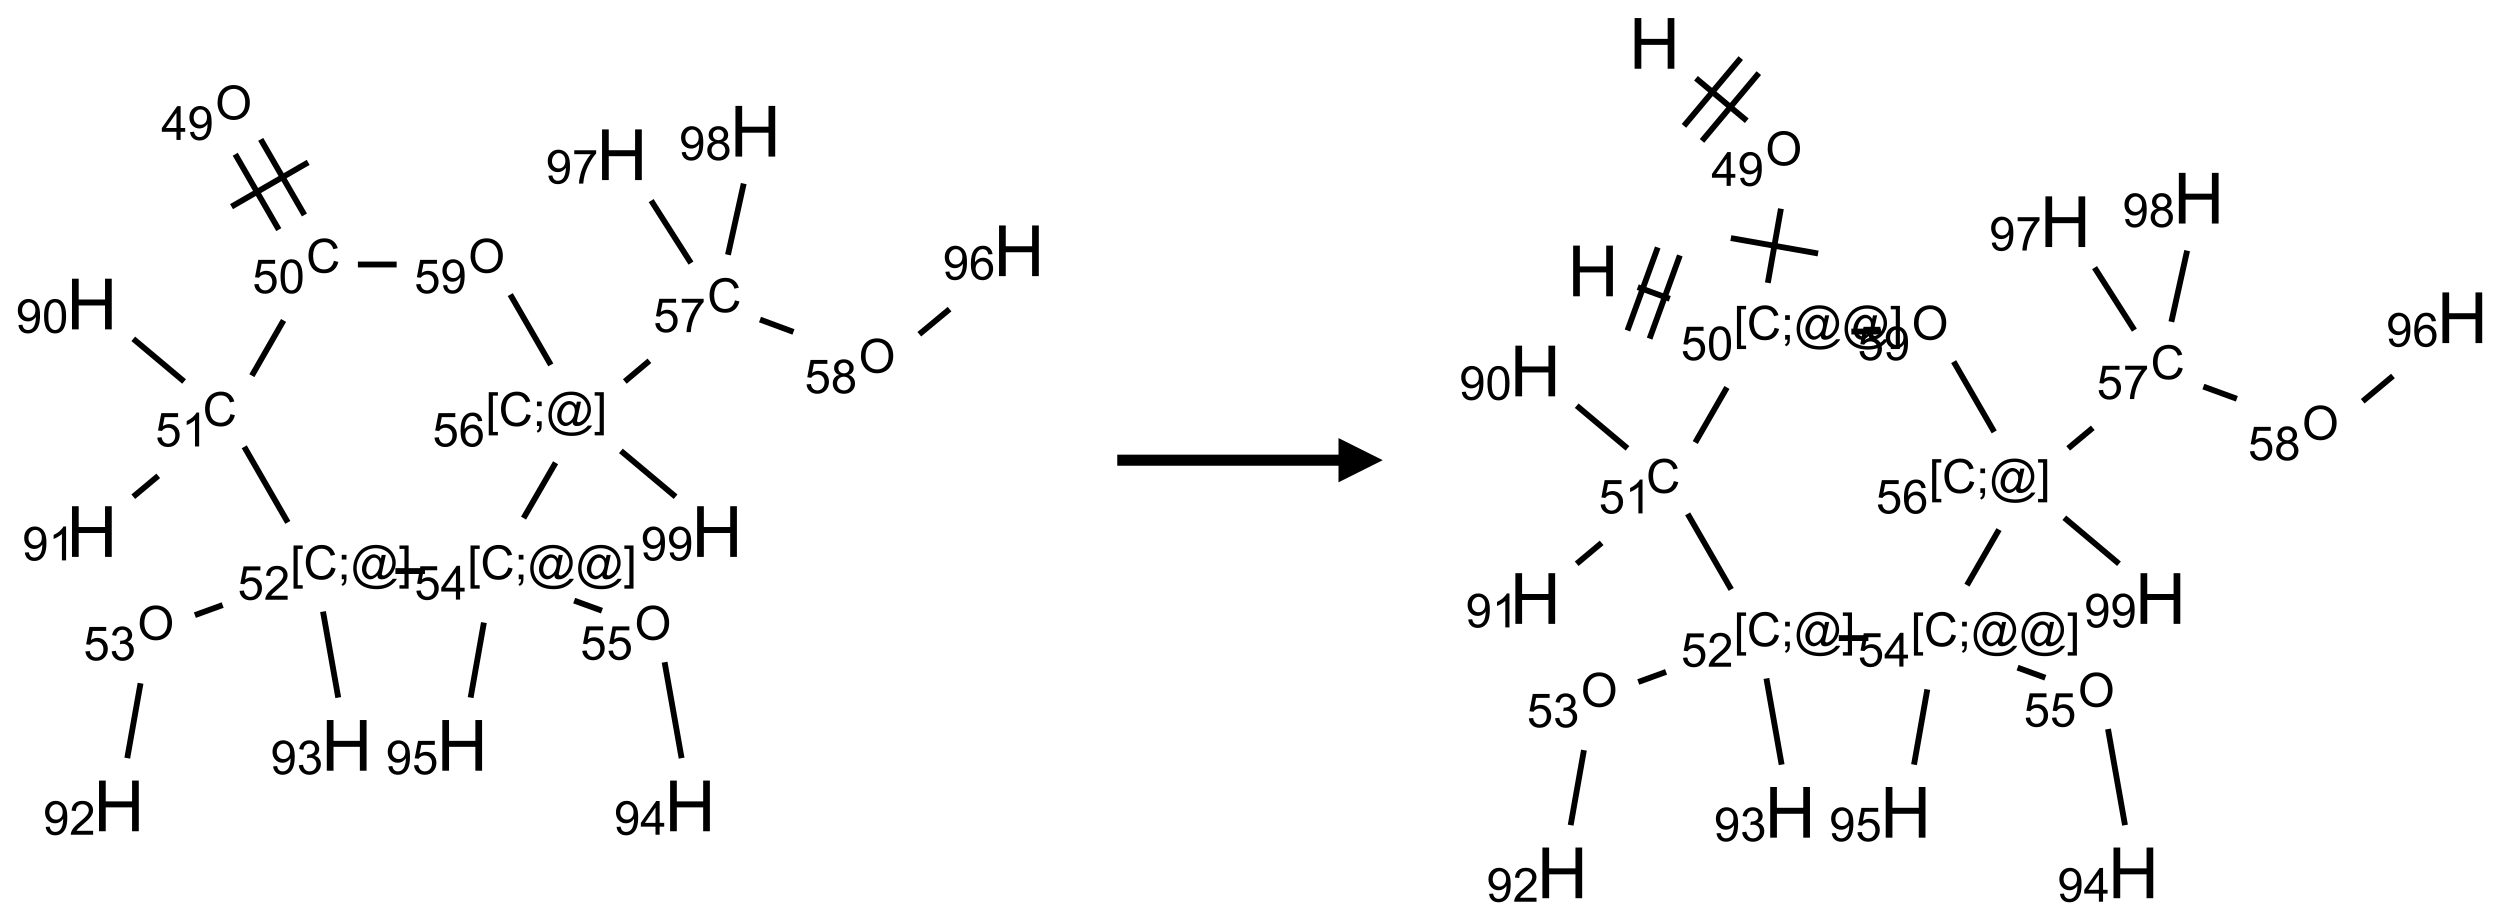 <?xml version="1.0" encoding="UTF-8"?>
<svg xmlns="http://www.w3.org/2000/svg" xmlns:xlink="http://www.w3.org/1999/xlink" width="565" height="208" viewBox="0 0 565 208">
<defs>
<g>
<g id="glyph-0-0">
<path d="M 1.332 0 L 1.332 -6.668 L 6.668 -6.668 L 6.668 0 Z M 1.5 -0.168 L 6.5 -0.168 L 6.5 -6.5 L 1.5 -6.5 Z M 1.5 -0.168 "/>
</g>
<g id="glyph-0-1">
<path d="M 0.516 -3.719 C 0.516 -4.984 0.855 -5.977 1.535 -6.695 C 2.215 -7.414 3.094 -7.77 4.172 -7.77 C 4.875 -7.77 5.512 -7.602 6.078 -7.266 C 6.645 -6.93 7.074 -6.461 7.371 -5.855 C 7.668 -5.254 7.816 -4.57 7.816 -3.809 C 7.816 -3.035 7.66 -2.34 7.348 -1.73 C 7.035 -1.117 6.594 -0.656 6.02 -0.34 C 5.449 -0.027 4.828 0.129 4.168 0.129 C 3.449 0.129 2.805 -0.043 2.238 -0.391 C 1.672 -0.738 1.246 -1.211 0.953 -1.812 C 0.66 -2.414 0.516 -3.047 0.516 -3.719 Z M 1.559 -3.703 C 1.559 -2.781 1.805 -2.059 2.301 -1.527 C 2.793 -1 3.414 -0.734 4.16 -0.734 C 4.922 -0.734 5.547 -1 6.039 -1.535 C 6.531 -2.07 6.777 -2.828 6.777 -3.812 C 6.777 -4.434 6.672 -4.977 6.461 -5.441 C 6.25 -5.902 5.945 -6.262 5.539 -6.52 C 5.133 -6.773 4.68 -6.902 4.176 -6.902 C 3.461 -6.902 2.848 -6.656 2.332 -6.164 C 1.816 -5.672 1.559 -4.852 1.559 -3.703 Z M 1.559 -3.703 "/>
</g>
<g id="glyph-0-2">
<path d="M 3.449 0 L 3.449 -1.828 L 0.137 -1.828 L 0.137 -2.688 L 3.621 -7.637 L 4.387 -7.637 L 4.387 -2.688 L 5.418 -2.688 L 5.418 -1.828 L 4.387 -1.828 L 4.387 0 Z M 3.449 -2.688 L 3.449 -6.129 L 1.059 -2.688 Z M 3.449 -2.688 "/>
</g>
<g id="glyph-0-3">
<path d="M 0.582 -1.766 L 1.484 -1.848 C 1.562 -1.426 1.707 -1.117 1.922 -0.926 C 2.137 -0.734 2.414 -0.641 2.75 -0.641 C 3.039 -0.641 3.289 -0.707 3.508 -0.84 C 3.727 -0.973 3.902 -1.148 4.043 -1.367 C 4.18 -1.586 4.297 -1.887 4.391 -2.262 C 4.484 -2.637 4.531 -3.016 4.531 -3.406 C 4.531 -3.449 4.531 -3.512 4.527 -3.594 C 4.34 -3.297 4.082 -3.055 3.758 -2.867 C 3.434 -2.68 3.082 -2.59 2.703 -2.59 C 2.07 -2.59 1.535 -2.816 1.098 -3.277 C 0.66 -3.734 0.441 -4.34 0.441 -5.09 C 0.441 -5.863 0.672 -6.484 1.129 -6.957 C 1.586 -7.43 2.156 -7.668 2.844 -7.668 C 3.34 -7.668 3.793 -7.531 4.207 -7.266 C 4.617 -7 4.93 -6.617 5.145 -6.121 C 5.355 -5.629 5.465 -4.91 5.465 -3.973 C 5.465 -2.996 5.359 -2.223 5.145 -1.645 C 4.934 -1.066 4.617 -0.625 4.199 -0.324 C 3.781 -0.02 3.293 0.129 2.73 0.129 C 2.133 0.129 1.645 -0.035 1.266 -0.367 C 0.887 -0.699 0.66 -1.164 0.582 -1.766 Z M 4.422 -5.137 C 4.422 -5.676 4.277 -6.102 3.992 -6.418 C 3.707 -6.734 3.359 -6.891 2.957 -6.891 C 2.543 -6.891 2.18 -6.719 1.871 -6.379 C 1.562 -6.039 1.406 -5.598 1.406 -5.059 C 1.406 -4.57 1.555 -4.176 1.848 -3.871 C 2.141 -3.566 2.5 -3.418 2.934 -3.418 C 3.367 -3.418 3.723 -3.57 4.004 -3.871 C 4.281 -4.176 4.422 -4.598 4.422 -5.137 Z M 4.422 -5.137 "/>
</g>
<g id="glyph-0-4">
<path d="M 6.27 -2.676 L 7.281 -2.422 C 7.07 -1.594 6.688 -0.961 6.137 -0.523 C 5.586 -0.086 4.914 0.129 4.121 0.129 C 3.297 0.129 2.629 -0.039 2.113 -0.371 C 1.598 -0.707 1.203 -1.191 0.934 -1.828 C 0.664 -2.465 0.531 -3.145 0.531 -3.875 C 0.531 -4.672 0.684 -5.363 0.988 -5.957 C 1.293 -6.547 1.723 -6.996 2.285 -7.305 C 2.844 -7.613 3.461 -7.766 4.137 -7.766 C 4.898 -7.766 5.543 -7.57 6.062 -7.184 C 6.582 -6.793 6.945 -6.246 7.152 -5.543 L 6.156 -5.309 C 5.98 -5.863 5.723 -6.266 5.387 -6.52 C 5.051 -6.773 4.625 -6.902 4.113 -6.902 C 3.527 -6.902 3.039 -6.762 2.645 -6.48 C 2.25 -6.199 1.973 -5.82 1.812 -5.348 C 1.652 -4.871 1.574 -4.383 1.574 -3.879 C 1.574 -3.23 1.668 -2.664 1.855 -2.18 C 2.047 -1.695 2.34 -1.332 2.738 -1.094 C 3.137 -0.855 3.57 -0.734 4.035 -0.734 C 4.602 -0.734 5.082 -0.898 5.473 -1.223 C 5.867 -1.551 6.133 -2.035 6.27 -2.676 Z M 6.27 -2.676 "/>
</g>
<g id="glyph-0-5">
<path d="M 0.441 -2 L 1.426 -2.082 C 1.5 -1.605 1.668 -1.242 1.934 -1.004 C 2.199 -0.762 2.52 -0.641 2.895 -0.641 C 3.348 -0.641 3.73 -0.812 4.043 -1.152 C 4.355 -1.492 4.512 -1.941 4.512 -2.504 C 4.512 -3.039 4.359 -3.461 4.059 -3.77 C 3.758 -4.078 3.367 -4.234 2.879 -4.234 C 2.578 -4.234 2.305 -4.164 2.062 -4.027 C 1.82 -3.891 1.629 -3.715 1.488 -3.496 L 0.609 -3.609 L 1.348 -7.531 L 5.145 -7.531 L 5.145 -6.637 L 2.098 -6.637 L 1.688 -4.582 C 2.145 -4.902 2.625 -5.062 3.129 -5.062 C 3.797 -5.062 4.359 -4.832 4.816 -4.371 C 5.277 -3.91 5.504 -3.312 5.504 -2.59 C 5.504 -1.898 5.305 -1.301 4.902 -0.797 C 4.41 -0.18 3.742 0.129 2.895 0.129 C 2.199 0.129 1.633 -0.062 1.195 -0.453 C 0.758 -0.844 0.504 -1.359 0.441 -2 Z M 0.441 -2 "/>
</g>
<g id="glyph-0-6">
<path d="M 0.441 -3.766 C 0.441 -4.668 0.535 -5.395 0.723 -5.945 C 0.906 -6.496 1.184 -6.922 1.551 -7.219 C 1.918 -7.516 2.375 -7.668 2.934 -7.668 C 3.344 -7.668 3.703 -7.586 4.012 -7.418 C 4.32 -7.254 4.574 -7.016 4.777 -6.707 C 4.977 -6.395 5.137 -6.016 5.25 -5.57 C 5.363 -5.125 5.422 -4.523 5.422 -3.766 C 5.422 -2.871 5.328 -2.148 5.145 -1.598 C 4.961 -1.047 4.688 -0.621 4.32 -0.32 C 3.953 -0.02 3.492 0.129 2.934 0.129 C 2.195 0.129 1.617 -0.133 1.199 -0.66 C 0.695 -1.297 0.441 -2.332 0.441 -3.766 Z M 1.406 -3.766 C 1.406 -2.512 1.555 -1.68 1.848 -1.262 C 2.141 -0.848 2.5 -0.641 2.934 -0.641 C 3.363 -0.641 3.727 -0.848 4.02 -1.266 C 4.312 -1.684 4.457 -2.516 4.457 -3.766 C 4.457 -5.023 4.312 -5.859 4.02 -6.27 C 3.727 -6.684 3.359 -6.891 2.922 -6.891 C 2.492 -6.891 2.148 -6.707 1.891 -6.344 C 1.566 -5.879 1.406 -5.02 1.406 -3.766 Z M 1.406 -3.766 "/>
</g>
<g id="glyph-0-7">
<path d="M 3.973 0 L 3.035 0 L 3.035 -5.973 C 2.809 -5.758 2.516 -5.543 2.148 -5.328 C 1.781 -5.113 1.453 -4.953 1.16 -4.844 L 1.16 -5.75 C 1.684 -5.996 2.145 -6.297 2.535 -6.645 C 2.93 -6.996 3.207 -7.336 3.371 -7.668 L 3.973 -7.668 Z M 3.973 0 "/>
</g>
<g id="glyph-0-8">
<path d="M 0.723 2.121 L 0.723 -7.637 L 2.793 -7.637 L 2.793 -6.859 L 1.66 -6.859 L 1.66 1.344 L 2.793 1.344 L 2.793 2.121 Z M 0.723 2.121 "/>
</g>
<g id="glyph-0-9">
<path d="M 0.949 -4.465 L 0.949 -5.531 L 2.016 -5.531 L 2.016 -4.465 Z M 0.949 0 L 0.949 -1.066 L 2.016 -1.066 L 2.016 0 C 2.016 0.391 1.945 0.711 1.809 0.949 C 1.668 1.191 1.449 1.379 1.145 1.512 L 0.887 1.109 C 1.082 1.023 1.23 0.895 1.324 0.727 C 1.418 0.559 1.469 0.316 1.48 0 Z M 0.949 0 "/>
</g>
<g id="glyph-0-10">
<path d="M 6.047 -0.848 C 5.82 -0.59 5.57 -0.379 5.289 -0.223 C 5.008 -0.062 4.73 0.016 4.449 0.016 C 4.141 0.016 3.84 -0.074 3.547 -0.254 C 3.254 -0.434 3.02 -0.715 2.836 -1.09 C 2.652 -1.465 2.562 -1.875 2.562 -2.324 C 2.562 -2.875 2.703 -3.43 2.988 -3.98 C 3.27 -4.535 3.621 -4.953 4.043 -5.23 C 4.461 -5.508 4.871 -5.645 5.266 -5.645 C 5.566 -5.645 5.855 -5.566 6.129 -5.41 C 6.402 -5.25 6.641 -5.012 6.84 -4.688 L 7.016 -5.496 L 7.949 -5.496 L 7.199 -2 C 7.094 -1.516 7.043 -1.246 7.043 -1.191 C 7.043 -1.098 7.078 -1.02 7.148 -0.949 C 7.219 -0.883 7.305 -0.848 7.406 -0.848 C 7.59 -0.848 7.832 -0.953 8.129 -1.168 C 8.527 -1.445 8.84 -1.816 9.07 -2.285 C 9.301 -2.75 9.418 -3.234 9.418 -3.73 C 9.418 -4.309 9.27 -4.852 8.973 -5.355 C 8.676 -5.859 8.23 -6.262 7.645 -6.562 C 7.055 -6.863 6.406 -7.016 5.691 -7.016 C 4.879 -7.016 4.137 -6.824 3.465 -6.445 C 2.793 -6.066 2.273 -5.52 1.902 -4.809 C 1.535 -4.098 1.348 -3.34 1.348 -2.527 C 1.348 -1.676 1.535 -0.941 1.902 -0.328 C 2.273 0.285 2.809 0.742 3.508 1.035 C 4.207 1.328 4.984 1.473 5.832 1.473 C 6.742 1.473 7.504 1.32 8.121 1.016 C 8.734 0.711 9.195 0.34 9.5 -0.098 L 10.441 -0.098 C 10.266 0.266 9.961 0.637 9.531 1.016 C 9.102 1.395 8.59 1.695 7.996 1.914 C 7.402 2.133 6.688 2.246 5.848 2.246 C 5.078 2.246 4.367 2.145 3.715 1.949 C 3.066 1.75 2.512 1.453 2.051 1.055 C 1.594 0.656 1.25 0.199 1.016 -0.316 C 0.723 -0.973 0.578 -1.684 0.578 -2.441 C 0.578 -3.289 0.75 -4.098 1.098 -4.863 C 1.523 -5.805 2.125 -6.527 2.902 -7.027 C 3.684 -7.527 4.629 -7.777 5.738 -7.777 C 6.602 -7.777 7.375 -7.602 8.059 -7.246 C 8.746 -6.895 9.285 -6.371 9.684 -5.672 C 10.02 -5.07 10.188 -4.418 10.188 -3.715 C 10.188 -2.707 9.832 -1.812 9.125 -1.031 C 8.492 -0.328 7.801 0.02 7.051 0.02 C 6.812 0.02 6.617 -0.016 6.473 -0.09 C 6.324 -0.16 6.215 -0.266 6.145 -0.402 C 6.102 -0.488 6.066 -0.637 6.047 -0.848 Z M 3.527 -2.262 C 3.527 -1.785 3.641 -1.414 3.863 -1.152 C 4.09 -0.887 4.348 -0.754 4.641 -0.754 C 4.836 -0.754 5.039 -0.812 5.254 -0.93 C 5.469 -1.047 5.676 -1.219 5.871 -1.449 C 6.066 -1.676 6.23 -1.969 6.355 -2.32 C 6.48 -2.672 6.543 -3.027 6.543 -3.379 C 6.543 -3.852 6.426 -4.219 6.191 -4.48 C 5.957 -4.738 5.672 -4.871 5.332 -4.871 C 5.109 -4.871 4.902 -4.812 4.707 -4.699 C 4.512 -4.586 4.32 -4.406 4.137 -4.156 C 3.953 -3.906 3.805 -3.602 3.691 -3.246 C 3.582 -2.887 3.527 -2.559 3.527 -2.262 Z M 3.527 -2.262 "/>
</g>
<g id="glyph-0-11">
<path d="M 2.27 2.121 L 0.203 2.121 L 0.203 1.344 L 1.332 1.344 L 1.332 -6.859 L 0.203 -6.859 L 0.203 -7.637 L 2.27 -7.637 Z M 2.27 2.121 "/>
</g>
<g id="glyph-0-12">
<path d="M 5.371 -0.902 L 5.371 0 L 0.324 0 C 0.316 -0.227 0.352 -0.441 0.434 -0.652 C 0.562 -0.996 0.766 -1.332 1.051 -1.668 C 1.332 -2 1.742 -2.387 2.277 -2.824 C 3.105 -3.504 3.668 -4.043 3.957 -4.441 C 4.25 -4.84 4.395 -5.215 4.395 -5.566 C 4.395 -5.938 4.262 -6.254 3.996 -6.508 C 3.73 -6.762 3.387 -6.891 2.957 -6.891 C 2.508 -6.891 2.145 -6.754 1.875 -6.484 C 1.605 -6.215 1.469 -5.84 1.465 -5.359 L 0.5 -5.457 C 0.566 -6.176 0.812 -6.727 1.246 -7.102 C 1.676 -7.477 2.254 -7.668 2.98 -7.668 C 3.711 -7.668 4.293 -7.465 4.719 -7.059 C 5.145 -6.652 5.359 -6.148 5.359 -5.547 C 5.359 -5.242 5.297 -4.941 5.172 -4.645 C 5.047 -4.352 4.84 -4.039 4.551 -3.715 C 4.262 -3.387 3.777 -2.938 3.105 -2.371 C 2.543 -1.898 2.18 -1.578 2.02 -1.41 C 1.859 -1.242 1.73 -1.07 1.625 -0.902 Z M 5.371 -0.902 "/>
</g>
<g id="glyph-0-13">
<path d="M 0.449 -2.016 L 1.387 -2.141 C 1.492 -1.609 1.676 -1.227 1.934 -0.992 C 2.191 -0.758 2.508 -0.641 2.879 -0.641 C 3.32 -0.641 3.695 -0.793 3.996 -1.098 C 4.301 -1.402 4.453 -1.781 4.453 -2.234 C 4.453 -2.664 4.312 -3.02 4.031 -3.301 C 3.75 -3.578 3.391 -3.719 2.957 -3.719 C 2.781 -3.719 2.562 -3.684 2.297 -3.613 L 2.402 -4.438 C 2.465 -4.43 2.516 -4.426 2.551 -4.426 C 2.949 -4.426 3.312 -4.531 3.629 -4.738 C 3.949 -4.949 4.109 -5.27 4.109 -5.703 C 4.109 -6.047 3.992 -6.332 3.762 -6.559 C 3.527 -6.785 3.227 -6.895 2.859 -6.895 C 2.496 -6.895 2.191 -6.781 1.949 -6.551 C 1.707 -6.324 1.547 -5.98 1.48 -5.52 L 0.543 -5.688 C 0.656 -6.316 0.918 -6.805 1.324 -7.148 C 1.73 -7.492 2.234 -7.668 2.84 -7.668 C 3.254 -7.668 3.641 -7.578 3.988 -7.398 C 4.34 -7.219 4.609 -6.977 4.793 -6.668 C 4.98 -6.359 5.074 -6.031 5.074 -5.684 C 5.074 -5.352 4.984 -5.051 4.809 -4.781 C 4.629 -4.512 4.367 -4.297 4.02 -4.137 C 4.473 -4.031 4.824 -3.816 5.074 -3.488 C 5.324 -3.16 5.449 -2.75 5.449 -2.254 C 5.449 -1.59 5.203 -1.023 4.719 -0.559 C 4.234 -0.098 3.617 0.137 2.875 0.137 C 2.203 0.137 1.648 -0.062 1.207 -0.465 C 0.762 -0.863 0.512 -1.379 0.449 -2.016 Z M 0.449 -2.016 "/>
</g>
<g id="glyph-0-14">
<path d="M 5.309 -5.766 L 4.375 -5.691 C 4.293 -6.059 4.172 -6.328 4.02 -6.496 C 3.766 -6.762 3.453 -6.895 3.082 -6.895 C 2.785 -6.895 2.523 -6.812 2.297 -6.645 C 2 -6.43 1.77 -6.117 1.598 -5.703 C 1.43 -5.289 1.34 -4.703 1.332 -3.938 C 1.559 -4.281 1.836 -4.535 2.16 -4.703 C 2.488 -4.871 2.828 -4.953 3.188 -4.953 C 3.812 -4.953 4.344 -4.723 4.785 -4.262 C 5.223 -3.801 5.441 -3.207 5.441 -2.48 C 5.441 -2 5.34 -1.555 5.133 -1.145 C 4.926 -0.73 4.641 -0.418 4.281 -0.199 C 3.922 0.02 3.512 0.129 3.051 0.129 C 2.27 0.129 1.633 -0.156 1.141 -0.73 C 0.648 -1.305 0.402 -2.254 0.402 -3.574 C 0.402 -5.051 0.672 -6.121 1.219 -6.793 C 1.695 -7.375 2.336 -7.668 3.141 -7.668 C 3.742 -7.668 4.234 -7.5 4.617 -7.16 C 5 -6.824 5.23 -6.359 5.309 -5.766 Z M 1.48 -2.473 C 1.48 -2.152 1.547 -1.844 1.684 -1.547 C 1.82 -1.25 2.016 -1.027 2.262 -0.871 C 2.508 -0.719 2.766 -0.641 3.035 -0.641 C 3.434 -0.641 3.773 -0.801 4.059 -1.121 C 4.344 -1.441 4.484 -1.875 4.484 -2.422 C 4.484 -2.949 4.344 -3.367 4.062 -3.668 C 3.781 -3.973 3.426 -4.125 3 -4.125 C 2.578 -4.125 2.219 -3.973 1.922 -3.668 C 1.625 -3.363 1.48 -2.969 1.48 -2.473 Z M 1.48 -2.473 "/>
</g>
<g id="glyph-0-15">
<path d="M 0.504 -6.637 L 0.504 -7.535 L 5.449 -7.535 L 5.449 -6.809 C 4.961 -6.289 4.48 -5.602 4.004 -4.746 C 3.527 -3.887 3.156 -3.004 2.895 -2.098 C 2.707 -1.461 2.59 -0.762 2.535 0 L 1.574 0 C 1.582 -0.602 1.703 -1.328 1.926 -2.176 C 2.152 -3.027 2.477 -3.848 2.898 -4.637 C 3.32 -5.426 3.77 -6.094 4.246 -6.637 Z M 0.504 -6.637 "/>
</g>
<g id="glyph-0-16">
<path d="M 1.887 -4.141 C 1.496 -4.281 1.207 -4.484 1.02 -4.75 C 0.832 -5.016 0.738 -5.328 0.738 -5.699 C 0.738 -6.254 0.938 -6.719 1.34 -7.098 C 1.738 -7.477 2.27 -7.668 2.934 -7.668 C 3.598 -7.668 4.137 -7.473 4.543 -7.086 C 4.949 -6.699 5.152 -6.227 5.152 -5.672 C 5.152 -5.316 5.059 -5.008 4.871 -4.746 C 4.688 -4.484 4.406 -4.281 4.027 -4.141 C 4.496 -3.988 4.852 -3.742 5.098 -3.402 C 5.34 -3.062 5.465 -2.656 5.465 -2.184 C 5.465 -1.531 5.234 -0.98 4.77 -0.535 C 4.309 -0.09 3.703 0.129 2.949 0.129 C 2.195 0.129 1.586 -0.094 1.125 -0.539 C 0.664 -0.984 0.434 -1.543 0.434 -2.207 C 0.434 -2.703 0.559 -3.121 0.809 -3.457 C 1.062 -3.793 1.422 -4.02 1.887 -4.141 Z M 1.699 -5.73 C 1.699 -5.367 1.812 -5.074 2.047 -4.844 C 2.281 -4.613 2.582 -4.5 2.953 -4.5 C 3.312 -4.5 3.609 -4.613 3.84 -4.84 C 4.07 -5.066 4.188 -5.348 4.188 -5.676 C 4.188 -6.02 4.07 -6.309 3.832 -6.543 C 3.594 -6.777 3.297 -6.895 2.941 -6.895 C 2.586 -6.895 2.289 -6.781 2.051 -6.551 C 1.816 -6.324 1.699 -6.047 1.699 -5.73 Z M 1.395 -2.203 C 1.395 -1.938 1.461 -1.676 1.586 -1.426 C 1.711 -1.176 1.902 -0.984 2.152 -0.848 C 2.402 -0.711 2.672 -0.641 2.957 -0.641 C 3.406 -0.641 3.777 -0.785 4.066 -1.074 C 4.359 -1.363 4.504 -1.727 4.504 -2.172 C 4.504 -2.625 4.355 -2.996 4.055 -3.293 C 3.754 -3.586 3.379 -3.734 2.926 -3.734 C 2.484 -3.734 2.121 -3.59 1.832 -3.297 C 1.543 -3.004 1.395 -2.641 1.395 -2.203 Z M 1.395 -2.203 "/>
</g>
<g id="glyph-1-0">
<path d="M 2 0 L 2 -10 L 10 -10 L 10 0 Z M 2.25 -0.25 L 9.75 -0.25 L 9.75 -9.75 L 2.25 -9.75 Z M 2.25 -0.25 "/>
</g>
<g id="glyph-1-1">
<path d="M 1.281 0 L 1.281 -11.453 L 2.797 -11.453 L 2.797 -6.75 L 8.75 -6.75 L 8.75 -11.453 L 10.266 -11.453 L 10.266 0 L 8.75 0 L 8.75 -5.398 L 2.797 -5.398 L 2.797 0 Z M 1.281 0 "/>
</g>
</g>
</defs>
<path fill="none" stroke-width="0.033" stroke-linecap="butt" stroke-linejoin="miter" stroke="rgb(0%, 0%, 0%)" stroke-opacity="1" stroke-miterlimit="10" d="M 0.81 0.243 L 1.056 0.669 " transform="matrix(40, 0, 0, 40, 20.762, 25.139)"/>
<path fill="none" stroke-width="0.033" stroke-linecap="butt" stroke-linejoin="miter" stroke="rgb(0%, 0%, 0%)" stroke-opacity="1" stroke-miterlimit="10" d="M 0.954 0.159 L 1.201 0.586 " transform="matrix(40, 0, 0, 40, 20.762, 25.139)"/>
<path fill="none" stroke-width="0.033" stroke-linecap="butt" stroke-linejoin="miter" stroke="rgb(0%, 0%, 0%)" stroke-opacity="1" stroke-miterlimit="10" d="M 0.789 0.539 L 1.222 0.289 " transform="matrix(40, 0, 0, 40, 20.762, 25.139)"/>
<path fill="none" stroke-width="0.033" stroke-linecap="butt" stroke-linejoin="miter" stroke="rgb(0%, 0%, 0%)" stroke-opacity="1" stroke-miterlimit="10" d="M 1.083 1.182 L 0.904 1.494 " transform="matrix(40, 0, 0, 40, 20.762, 25.139)"/>
<path fill="none" stroke-width="0.033" stroke-linecap="butt" stroke-linejoin="miter" stroke="rgb(0%, 0%, 0%)" stroke-opacity="1" stroke-miterlimit="10" d="M 0.521 1.527 L 0.234 1.286 " transform="matrix(40, 0, 0, 40, 20.762, 25.139)"/>
<path fill="none" stroke-width="0.033" stroke-linecap="butt" stroke-linejoin="miter" stroke="rgb(0%, 0%, 0%)" stroke-opacity="1" stroke-miterlimit="10" d="M 0.375 2.06 L 0.234 2.178 " transform="matrix(40, 0, 0, 40, 20.762, 25.139)"/>
<path fill="none" stroke-width="0.033" stroke-linecap="butt" stroke-linejoin="miter" stroke="rgb(0%, 0%, 0%)" stroke-opacity="1" stroke-miterlimit="10" d="M 0.861 1.896 L 1.107 2.323 " transform="matrix(40, 0, 0, 40, 20.762, 25.139)"/>
<path fill="none" stroke-width="0.033" stroke-linecap="butt" stroke-linejoin="miter" stroke="rgb(0%, 0%, 0%)" stroke-opacity="1" stroke-miterlimit="10" d="M 0.739 2.79 L 0.582 2.847 " transform="matrix(40, 0, 0, 40, 20.762, 25.139)"/>
<path fill="none" stroke-width="0.033" stroke-linecap="butt" stroke-linejoin="miter" stroke="rgb(0%, 0%, 0%)" stroke-opacity="1" stroke-miterlimit="10" d="M 0.275 3.232 L 0.2 3.655 " transform="matrix(40, 0, 0, 40, 20.762, 25.139)"/>
<path fill="none" stroke-width="0.033" stroke-linecap="butt" stroke-linejoin="miter" stroke="rgb(0%, 0%, 0%)" stroke-opacity="1" stroke-miterlimit="10" d="M 1.306 2.827 L 1.392 3.313 " transform="matrix(40, 0, 0, 40, 20.762, 25.139)"/>
<path fill="none" stroke-width="0.033" stroke-linecap="butt" stroke-linejoin="miter" stroke="rgb(0%, 0%, 0%)" stroke-opacity="1" stroke-miterlimit="10" d="M 1.715 2.598 L 1.882 2.598 " transform="matrix(40, 0, 0, 40, 20.762, 25.139)"/>
<path fill="none" stroke-width="0.033" stroke-linecap="butt" stroke-linejoin="miter" stroke="rgb(0%, 0%, 0%)" stroke-opacity="1" stroke-miterlimit="10" d="M 2.725 2.765 L 2.882 2.822 " transform="matrix(40, 0, 0, 40, 20.762, 25.139)"/>
<path fill="none" stroke-width="0.033" stroke-linecap="butt" stroke-linejoin="miter" stroke="rgb(0%, 0%, 0%)" stroke-opacity="1" stroke-miterlimit="10" d="M 3.236 3.113 L 3.332 3.655 " transform="matrix(40, 0, 0, 40, 20.762, 25.139)"/>
<path fill="none" stroke-width="0.033" stroke-linecap="butt" stroke-linejoin="miter" stroke="rgb(0%, 0%, 0%)" stroke-opacity="1" stroke-miterlimit="10" d="M 2.215 2.889 L 2.14 3.313 " transform="matrix(40, 0, 0, 40, 20.762, 25.139)"/>
<path fill="none" stroke-width="0.033" stroke-linecap="butt" stroke-linejoin="miter" stroke="rgb(0%, 0%, 0%)" stroke-opacity="1" stroke-miterlimit="10" d="M 2.439 2.299 L 2.62 1.986 " transform="matrix(40, 0, 0, 40, 20.762, 25.139)"/>
<path fill="none" stroke-width="0.033" stroke-linecap="butt" stroke-linejoin="miter" stroke="rgb(0%, 0%, 0%)" stroke-opacity="1" stroke-miterlimit="10" d="M 3.011 1.527 L 3.15 1.41 " transform="matrix(40, 0, 0, 40, 20.762, 25.139)"/>
<path fill="none" stroke-width="0.033" stroke-linecap="butt" stroke-linejoin="miter" stroke="rgb(0%, 0%, 0%)" stroke-opacity="1" stroke-miterlimit="10" d="M 3.775 1.177 L 3.964 1.247 " transform="matrix(40, 0, 0, 40, 20.762, 25.139)"/>
<path fill="none" stroke-width="0.033" stroke-linecap="butt" stroke-linejoin="miter" stroke="rgb(0%, 0%, 0%)" stroke-opacity="1" stroke-miterlimit="10" d="M 4.675 1.26 L 4.846 1.118 " transform="matrix(40, 0, 0, 40, 20.762, 25.139)"/>
<path fill="none" stroke-width="0.033" stroke-linecap="butt" stroke-linejoin="miter" stroke="rgb(0%, 0%, 0%)" stroke-opacity="1" stroke-miterlimit="10" d="M 3.385 0.858 L 3.16 0.505 " transform="matrix(40, 0, 0, 40, 20.762, 25.139)"/>
<path fill="none" stroke-width="0.033" stroke-linecap="butt" stroke-linejoin="miter" stroke="rgb(0%, 0%, 0%)" stroke-opacity="1" stroke-miterlimit="10" d="M 3.594 0.811 L 3.683 0.409 " transform="matrix(40, 0, 0, 40, 20.762, 25.139)"/>
<path fill="none" stroke-width="0.033" stroke-linecap="butt" stroke-linejoin="miter" stroke="rgb(0%, 0%, 0%)" stroke-opacity="1" stroke-miterlimit="10" d="M 2.989 1.919 L 3.298 2.178 " transform="matrix(40, 0, 0, 40, 20.762, 25.139)"/>
<path fill="none" stroke-width="0.033" stroke-linecap="butt" stroke-linejoin="miter" stroke="rgb(0%, 0%, 0%)" stroke-opacity="1" stroke-miterlimit="10" d="M 2.593 1.433 L 2.364 1.036 " transform="matrix(40, 0, 0, 40, 20.762, 25.139)"/>
<path fill="none" stroke-width="0.033" stroke-linecap="butt" stroke-linejoin="miter" stroke="rgb(0%, 0%, 0%)" stroke-opacity="1" stroke-miterlimit="10" d="M 1.722 0.866 L 1.503 0.866 " transform="matrix(40, 0, 0, 40, 20.762, 25.139)"/>
<g fill="rgb(0%, 0%, 0%)" fill-opacity="1">
<use xlink:href="#glyph-0-1" x="48.648" y="26.988"/>
</g>
<g fill="rgb(0%, 0%, 0%)" fill-opacity="1">
<use xlink:href="#glyph-0-2" x="36.434" y="31.621"/>
<use xlink:href="#glyph-0-3" x="42.366" y="31.621"/>
</g>
<g fill="rgb(0%, 0%, 0%)" fill-opacity="1">
<use xlink:href="#glyph-0-4" x="69.188" y="61.625"/>
</g>
<g fill="rgb(0%, 0%, 0%)" fill-opacity="1">
<use xlink:href="#glyph-0-5" x="57.027" y="66.262"/>
<use xlink:href="#glyph-0-6" x="62.96" y="66.262"/>
</g>
<g fill="rgb(0%, 0%, 0%)" fill-opacity="1">
<use xlink:href="#glyph-0-4" x="45.812" y="96.266"/>
</g>
<g fill="rgb(0%, 0%, 0%)" fill-opacity="1">
<use xlink:href="#glyph-0-5" x="35.102" y="100.902"/>
<use xlink:href="#glyph-0-7" x="41.034" y="100.902"/>
</g>
<g fill="rgb(0%, 0%, 0%)" fill-opacity="1">
<use xlink:href="#glyph-1-1" x="14.988" y="74.438"/>
</g>
<g fill="rgb(0%, 0%, 0%)" fill-opacity="1">
<use xlink:href="#glyph-0-3" x="3.582" y="75.23"/>
<use xlink:href="#glyph-0-6" x="9.514" y="75.23"/>
</g>
<g fill="rgb(0%, 0%, 0%)" fill-opacity="1">
<use xlink:href="#glyph-1-1" x="14.988" y="125.859"/>
</g>
<g fill="rgb(0%, 0%, 0%)" fill-opacity="1">
<use xlink:href="#glyph-0-3" x="5.027" y="126.652"/>
<use xlink:href="#glyph-0-7" x="10.96" y="126.652"/>
</g>
<g fill="rgb(0%, 0%, 0%)" fill-opacity="1">
<use xlink:href="#glyph-0-8" x="65.617" y="130.914"/>
<use xlink:href="#glyph-0-4" x="68.581" y="130.914"/>
<use xlink:href="#glyph-0-9" x="76.284" y="130.914"/>
<use xlink:href="#glyph-0-10" x="79.247" y="130.914"/>
<use xlink:href="#glyph-0-11" x="90.076" y="130.914"/>
</g>
<g fill="rgb(0%, 0%, 0%)" fill-opacity="1">
<use xlink:href="#glyph-0-5" x="53.703" y="135.543"/>
<use xlink:href="#glyph-0-12" x="59.635" y="135.543"/>
</g>
<g fill="rgb(0%, 0%, 0%)" fill-opacity="1">
<use xlink:href="#glyph-0-1" x="31.062" y="144.59"/>
</g>
<g fill="rgb(0%, 0%, 0%)" fill-opacity="1">
<use xlink:href="#glyph-0-5" x="18.859" y="149.223"/>
<use xlink:href="#glyph-0-13" x="24.792" y="149.223"/>
</g>
<g fill="rgb(0%, 0%, 0%)" fill-opacity="1">
<use xlink:href="#glyph-1-1" x="21.098" y="187.863"/>
</g>
<g fill="rgb(0%, 0%, 0%)" fill-opacity="1">
<use xlink:href="#glyph-0-3" x="9.742" y="188.656"/>
<use xlink:href="#glyph-0-12" x="15.674" y="188.656"/>
</g>
<g fill="rgb(0%, 0%, 0%)" fill-opacity="1">
<use xlink:href="#glyph-1-1" x="72.578" y="174.18"/>
</g>
<g fill="rgb(0%, 0%, 0%)" fill-opacity="1">
<use xlink:href="#glyph-0-3" x="61.141" y="174.973"/>
<use xlink:href="#glyph-0-13" x="67.073" y="174.973"/>
</g>
<g fill="rgb(0%, 0%, 0%)" fill-opacity="1">
<use xlink:href="#glyph-0-8" x="105.617" y="130.914"/>
<use xlink:href="#glyph-0-4" x="108.581" y="130.914"/>
<use xlink:href="#glyph-0-9" x="116.284" y="130.914"/>
<use xlink:href="#glyph-0-10" x="119.247" y="130.914"/>
<use xlink:href="#glyph-0-10" x="130.076" y="130.914"/>
<use xlink:href="#glyph-0-11" x="140.904" y="130.914"/>
</g>
<g fill="rgb(0%, 0%, 0%)" fill-opacity="1">
<use xlink:href="#glyph-0-5" x="93.656" y="135.512"/>
<use xlink:href="#glyph-0-2" x="99.589" y="135.512"/>
</g>
<g fill="rgb(0%, 0%, 0%)" fill-opacity="1">
<use xlink:href="#glyph-0-1" x="143.414" y="144.59"/>
</g>
<g fill="rgb(0%, 0%, 0%)" fill-opacity="1">
<use xlink:href="#glyph-0-5" x="131.156" y="149.09"/>
<use xlink:href="#glyph-0-5" x="137.089" y="149.09"/>
</g>
<g fill="rgb(0%, 0%, 0%)" fill-opacity="1">
<use xlink:href="#glyph-1-1" x="150.164" y="187.863"/>
</g>
<g fill="rgb(0%, 0%, 0%)" fill-opacity="1">
<use xlink:href="#glyph-0-3" x="138.762" y="188.656"/>
<use xlink:href="#glyph-0-2" x="144.694" y="188.656"/>
</g>
<g fill="rgb(0%, 0%, 0%)" fill-opacity="1">
<use xlink:href="#glyph-1-1" x="98.684" y="174.18"/>
</g>
<g fill="rgb(0%, 0%, 0%)" fill-opacity="1">
<use xlink:href="#glyph-0-3" x="87.191" y="174.973"/>
<use xlink:href="#glyph-0-5" x="93.124" y="174.973"/>
</g>
<g fill="rgb(0%, 0%, 0%)" fill-opacity="1">
<use xlink:href="#glyph-0-8" x="109.734" y="96.273"/>
<use xlink:href="#glyph-0-4" x="112.698" y="96.273"/>
<use xlink:href="#glyph-0-9" x="120.401" y="96.273"/>
<use xlink:href="#glyph-0-10" x="123.365" y="96.273"/>
<use xlink:href="#glyph-0-11" x="134.193" y="96.273"/>
</g>
<g fill="rgb(0%, 0%, 0%)" fill-opacity="1">
<use xlink:href="#glyph-0-5" x="97.75" y="100.902"/>
<use xlink:href="#glyph-0-14" x="103.682" y="100.902"/>
</g>
<g fill="rgb(0%, 0%, 0%)" fill-opacity="1">
<use xlink:href="#glyph-0-4" x="159.828" y="70.555"/>
</g>
<g fill="rgb(0%, 0%, 0%)" fill-opacity="1">
<use xlink:href="#glyph-0-5" x="147.645" y="75.062"/>
<use xlink:href="#glyph-0-15" x="153.577" y="75.062"/>
</g>
<g fill="rgb(0%, 0%, 0%)" fill-opacity="1">
<use xlink:href="#glyph-0-1" x="194.055" y="84.238"/>
</g>
<g fill="rgb(0%, 0%, 0%)" fill-opacity="1">
<use xlink:href="#glyph-0-5" x="181.84" y="88.871"/>
<use xlink:href="#glyph-0-16" x="187.772" y="88.871"/>
</g>
<g fill="rgb(0%, 0%, 0%)" fill-opacity="1">
<use xlink:href="#glyph-1-1" x="224.504" y="62.406"/>
</g>
<g fill="rgb(0%, 0%, 0%)" fill-opacity="1">
<use xlink:href="#glyph-0-3" x="213.074" y="63.199"/>
<use xlink:href="#glyph-0-14" x="219.007" y="63.199"/>
</g>
<g fill="rgb(0%, 0%, 0%)" fill-opacity="1">
<use xlink:href="#glyph-1-1" x="134.781" y="40.699"/>
</g>
<g fill="rgb(0%, 0%, 0%)" fill-opacity="1">
<use xlink:href="#glyph-0-3" x="123.348" y="41.492"/>
<use xlink:href="#glyph-0-15" x="129.28" y="41.492"/>
</g>
<g fill="rgb(0%, 0%, 0%)" fill-opacity="1">
<use xlink:href="#glyph-1-1" x="164.93" y="35.387"/>
</g>
<g fill="rgb(0%, 0%, 0%)" fill-opacity="1">
<use xlink:href="#glyph-0-3" x="153.48" y="36.176"/>
<use xlink:href="#glyph-0-16" x="159.413" y="36.176"/>
</g>
<g fill="rgb(0%, 0%, 0%)" fill-opacity="1">
<use xlink:href="#glyph-1-1" x="156.273" y="125.859"/>
</g>
<g fill="rgb(0%, 0%, 0%)" fill-opacity="1">
<use xlink:href="#glyph-0-3" x="144.824" y="126.652"/>
<use xlink:href="#glyph-0-3" x="150.757" y="126.652"/>
</g>
<g fill="rgb(0%, 0%, 0%)" fill-opacity="1">
<use xlink:href="#glyph-0-1" x="105.828" y="61.629"/>
</g>
<g fill="rgb(0%, 0%, 0%)" fill-opacity="1">
<use xlink:href="#glyph-0-5" x="93.609" y="66.262"/>
<use xlink:href="#glyph-0-3" x="99.542" y="66.262"/>
</g>
<path fill-rule="nonzero" fill="rgb(0%, 0%, 0%)" fill-opacity="1" d="M 252.5 105.25 L 302.5 105.25 L 302.5 109 L 312.5 104 L 302.5 99 L 302.5 102.75 L 252.5 102.75 "/>
<path fill="none" stroke-width="0.033" stroke-linecap="butt" stroke-linejoin="miter" stroke="rgb(0%, 0%, 0%)" stroke-opacity="1" stroke-miterlimit="10" d="M 0.908 0.197 L 1.195 0.437 " transform="matrix(40, 0, 0, 40, 346.969, 9.809)"/>
<path fill="none" stroke-width="0.033" stroke-linecap="butt" stroke-linejoin="miter" stroke="rgb(0%, 0%, 0%)" stroke-opacity="1" stroke-miterlimit="10" d="M 0.942 0.551 L 1.263 0.168 " transform="matrix(40, 0, 0, 40, 346.969, 9.809)"/>
<path fill="none" stroke-width="0.033" stroke-linecap="butt" stroke-linejoin="miter" stroke="rgb(0%, 0%, 0%)" stroke-opacity="1" stroke-miterlimit="10" d="M 0.84 0.466 L 1.161 0.083 " transform="matrix(40, 0, 0, 40, 346.969, 9.809)"/>
<path fill="none" stroke-width="0.033" stroke-linecap="butt" stroke-linejoin="miter" stroke="rgb(0%, 0%, 0%)" stroke-opacity="1" stroke-miterlimit="10" d="M 1.388 0.934 L 1.314 1.353 " transform="matrix(40, 0, 0, 40, 346.969, 9.809)"/>
<path fill="none" stroke-width="0.033" stroke-linecap="butt" stroke-linejoin="miter" stroke="rgb(0%, 0%, 0%)" stroke-opacity="1" stroke-miterlimit="10" d="M 1.105 1.1 L 1.598 1.187 " transform="matrix(40, 0, 0, 40, 346.969, 9.809)"/>
<path fill="none" stroke-width="0.033" stroke-linecap="butt" stroke-linejoin="miter" stroke="rgb(0%, 0%, 0%)" stroke-opacity="1" stroke-miterlimit="10" d="M 0.76 1.443 L 0.579 1.377 " transform="matrix(40, 0, 0, 40, 346.969, 9.809)"/>
<path fill="none" stroke-width="0.033" stroke-linecap="butt" stroke-linejoin="miter" stroke="rgb(0%, 0%, 0%)" stroke-opacity="1" stroke-miterlimit="10" d="M 0.692 1.153 L 0.521 1.622 " transform="matrix(40, 0, 0, 40, 346.969, 9.809)"/>
<path fill="none" stroke-width="0.033" stroke-linecap="butt" stroke-linejoin="miter" stroke="rgb(0%, 0%, 0%)" stroke-opacity="1" stroke-miterlimit="10" d="M 0.817 1.198 L 0.646 1.668 " transform="matrix(40, 0, 0, 40, 346.969, 9.809)"/>
<path fill="none" stroke-width="0.033" stroke-linecap="butt" stroke-linejoin="miter" stroke="rgb(0%, 0%, 0%)" stroke-opacity="1" stroke-miterlimit="10" d="M 1.083 1.944 L 0.904 2.255 " transform="matrix(40, 0, 0, 40, 346.969, 9.809)"/>
<path fill="none" stroke-width="0.033" stroke-linecap="butt" stroke-linejoin="miter" stroke="rgb(0%, 0%, 0%)" stroke-opacity="1" stroke-miterlimit="10" d="M 0.521 2.288 L 0.234 2.047 " transform="matrix(40, 0, 0, 40, 346.969, 9.809)"/>
<path fill="none" stroke-width="0.033" stroke-linecap="butt" stroke-linejoin="miter" stroke="rgb(0%, 0%, 0%)" stroke-opacity="1" stroke-miterlimit="10" d="M 0.375 2.822 L 0.234 2.94 " transform="matrix(40, 0, 0, 40, 346.969, 9.809)"/>
<path fill="none" stroke-width="0.033" stroke-linecap="butt" stroke-linejoin="miter" stroke="rgb(0%, 0%, 0%)" stroke-opacity="1" stroke-miterlimit="10" d="M 0.861 2.658 L 1.107 3.085 " transform="matrix(40, 0, 0, 40, 346.969, 9.809)"/>
<path fill="none" stroke-width="0.033" stroke-linecap="butt" stroke-linejoin="miter" stroke="rgb(0%, 0%, 0%)" stroke-opacity="1" stroke-miterlimit="10" d="M 0.739 3.551 L 0.582 3.608 " transform="matrix(40, 0, 0, 40, 346.969, 9.809)"/>
<path fill="none" stroke-width="0.033" stroke-linecap="butt" stroke-linejoin="miter" stroke="rgb(0%, 0%, 0%)" stroke-opacity="1" stroke-miterlimit="10" d="M 0.275 3.993 L 0.2 4.417 " transform="matrix(40, 0, 0, 40, 346.969, 9.809)"/>
<path fill="none" stroke-width="0.033" stroke-linecap="butt" stroke-linejoin="miter" stroke="rgb(0%, 0%, 0%)" stroke-opacity="1" stroke-miterlimit="10" d="M 1.306 3.588 L 1.392 4.075 " transform="matrix(40, 0, 0, 40, 346.969, 9.809)"/>
<path fill="none" stroke-width="0.033" stroke-linecap="butt" stroke-linejoin="miter" stroke="rgb(0%, 0%, 0%)" stroke-opacity="1" stroke-miterlimit="10" d="M 1.715 3.36 L 1.882 3.36 " transform="matrix(40, 0, 0, 40, 346.969, 9.809)"/>
<path fill="none" stroke-width="0.033" stroke-linecap="butt" stroke-linejoin="miter" stroke="rgb(0%, 0%, 0%)" stroke-opacity="1" stroke-miterlimit="10" d="M 2.725 3.527 L 2.882 3.584 " transform="matrix(40, 0, 0, 40, 346.969, 9.809)"/>
<path fill="none" stroke-width="0.033" stroke-linecap="butt" stroke-linejoin="miter" stroke="rgb(0%, 0%, 0%)" stroke-opacity="1" stroke-miterlimit="10" d="M 3.236 3.874 L 3.332 4.417 " transform="matrix(40, 0, 0, 40, 346.969, 9.809)"/>
<path fill="none" stroke-width="0.033" stroke-linecap="butt" stroke-linejoin="miter" stroke="rgb(0%, 0%, 0%)" stroke-opacity="1" stroke-miterlimit="10" d="M 2.215 3.65 L 2.14 4.075 " transform="matrix(40, 0, 0, 40, 346.969, 9.809)"/>
<path fill="none" stroke-width="0.033" stroke-linecap="butt" stroke-linejoin="miter" stroke="rgb(0%, 0%, 0%)" stroke-opacity="1" stroke-miterlimit="10" d="M 2.439 3.061 L 2.62 2.747 " transform="matrix(40, 0, 0, 40, 346.969, 9.809)"/>
<path fill="none" stroke-width="0.033" stroke-linecap="butt" stroke-linejoin="miter" stroke="rgb(0%, 0%, 0%)" stroke-opacity="1" stroke-miterlimit="10" d="M 3.011 2.288 L 3.15 2.172 " transform="matrix(40, 0, 0, 40, 346.969, 9.809)"/>
<path fill="none" stroke-width="0.033" stroke-linecap="butt" stroke-linejoin="miter" stroke="rgb(0%, 0%, 0%)" stroke-opacity="1" stroke-miterlimit="10" d="M 3.775 1.939 L 3.964 2.008 " transform="matrix(40, 0, 0, 40, 346.969, 9.809)"/>
<path fill="none" stroke-width="0.033" stroke-linecap="butt" stroke-linejoin="miter" stroke="rgb(0%, 0%, 0%)" stroke-opacity="1" stroke-miterlimit="10" d="M 4.675 2.022 L 4.846 1.879 " transform="matrix(40, 0, 0, 40, 346.969, 9.809)"/>
<path fill="none" stroke-width="0.033" stroke-linecap="butt" stroke-linejoin="miter" stroke="rgb(0%, 0%, 0%)" stroke-opacity="1" stroke-miterlimit="10" d="M 3.385 1.62 L 3.16 1.267 " transform="matrix(40, 0, 0, 40, 346.969, 9.809)"/>
<path fill="none" stroke-width="0.033" stroke-linecap="butt" stroke-linejoin="miter" stroke="rgb(0%, 0%, 0%)" stroke-opacity="1" stroke-miterlimit="10" d="M 3.594 1.573 L 3.683 1.171 " transform="matrix(40, 0, 0, 40, 346.969, 9.809)"/>
<path fill="none" stroke-width="0.033" stroke-linecap="butt" stroke-linejoin="miter" stroke="rgb(0%, 0%, 0%)" stroke-opacity="1" stroke-miterlimit="10" d="M 2.989 2.68 L 3.298 2.94 " transform="matrix(40, 0, 0, 40, 346.969, 9.809)"/>
<path fill="none" stroke-width="0.033" stroke-linecap="butt" stroke-linejoin="miter" stroke="rgb(0%, 0%, 0%)" stroke-opacity="1" stroke-miterlimit="10" d="M 2.593 2.195 L 2.364 1.798 " transform="matrix(40, 0, 0, 40, 346.969, 9.809)"/>
<path fill="none" stroke-width="0.033" stroke-linecap="butt" stroke-linejoin="miter" stroke="rgb(0%, 0%, 0%)" stroke-opacity="1" stroke-miterlimit="10" d="M 1.953 1.628 L 1.786 1.628 " transform="matrix(40, 0, 0, 40, 346.969, 9.809)"/>
<g fill="rgb(0%, 0%, 0%)" fill-opacity="1">
<use xlink:href="#glyph-1-1" x="368.141" y="15.535"/>
</g>
<g fill="rgb(0%, 0%, 0%)" fill-opacity="1">
<use xlink:href="#glyph-0-1" x="398.98" y="37.367"/>
</g>
<g fill="rgb(0%, 0%, 0%)" fill-opacity="1">
<use xlink:href="#glyph-0-2" x="386.766" y="42"/>
<use xlink:href="#glyph-0-3" x="392.698" y="42"/>
</g>
<g fill="rgb(0%, 0%, 0%)" fill-opacity="1">
<use xlink:href="#glyph-0-8" x="391.824" y="76.766"/>
<use xlink:href="#glyph-0-4" x="394.788" y="76.766"/>
<use xlink:href="#glyph-0-9" x="402.491" y="76.766"/>
<use xlink:href="#glyph-0-10" x="405.454" y="76.766"/>
<use xlink:href="#glyph-0-10" x="416.283" y="76.766"/>
<use xlink:href="#glyph-0-11" x="427.111" y="76.766"/>
</g>
<g fill="rgb(0%, 0%, 0%)" fill-opacity="1">
<use xlink:href="#glyph-0-5" x="379.859" y="81.395"/>
<use xlink:href="#glyph-0-6" x="385.792" y="81.395"/>
</g>
<g fill="rgb(0%, 0%, 0%)" fill-opacity="1">
<use xlink:href="#glyph-1-1" x="354.25" y="66.961"/>
</g>
<g fill="rgb(0%, 0%, 0%)" fill-opacity="1">
<use xlink:href="#glyph-0-4" x="372.02" y="111.398"/>
</g>
<g fill="rgb(0%, 0%, 0%)" fill-opacity="1">
<use xlink:href="#glyph-0-5" x="361.309" y="116.035"/>
<use xlink:href="#glyph-0-7" x="367.241" y="116.035"/>
</g>
<g fill="rgb(0%, 0%, 0%)" fill-opacity="1">
<use xlink:href="#glyph-1-1" x="341.195" y="89.57"/>
</g>
<g fill="rgb(0%, 0%, 0%)" fill-opacity="1">
<use xlink:href="#glyph-0-3" x="329.789" y="90.363"/>
<use xlink:href="#glyph-0-6" x="335.721" y="90.363"/>
</g>
<g fill="rgb(0%, 0%, 0%)" fill-opacity="1">
<use xlink:href="#glyph-1-1" x="341.195" y="140.992"/>
</g>
<g fill="rgb(0%, 0%, 0%)" fill-opacity="1">
<use xlink:href="#glyph-0-3" x="331.234" y="141.785"/>
<use xlink:href="#glyph-0-7" x="337.167" y="141.785"/>
</g>
<g fill="rgb(0%, 0%, 0%)" fill-opacity="1">
<use xlink:href="#glyph-0-8" x="391.824" y="146.047"/>
<use xlink:href="#glyph-0-4" x="394.788" y="146.047"/>
<use xlink:href="#glyph-0-9" x="402.491" y="146.047"/>
<use xlink:href="#glyph-0-10" x="405.454" y="146.047"/>
<use xlink:href="#glyph-0-11" x="416.283" y="146.047"/>
</g>
<g fill="rgb(0%, 0%, 0%)" fill-opacity="1">
<use xlink:href="#glyph-0-5" x="379.91" y="150.676"/>
<use xlink:href="#glyph-0-12" x="385.842" y="150.676"/>
</g>
<g fill="rgb(0%, 0%, 0%)" fill-opacity="1">
<use xlink:href="#glyph-0-1" x="357.27" y="159.723"/>
</g>
<g fill="rgb(0%, 0%, 0%)" fill-opacity="1">
<use xlink:href="#glyph-0-5" x="345.066" y="164.355"/>
<use xlink:href="#glyph-0-13" x="350.999" y="164.355"/>
</g>
<g fill="rgb(0%, 0%, 0%)" fill-opacity="1">
<use xlink:href="#glyph-1-1" x="347.305" y="202.996"/>
</g>
<g fill="rgb(0%, 0%, 0%)" fill-opacity="1">
<use xlink:href="#glyph-0-3" x="335.949" y="203.789"/>
<use xlink:href="#glyph-0-12" x="341.882" y="203.789"/>
</g>
<g fill="rgb(0%, 0%, 0%)" fill-opacity="1">
<use xlink:href="#glyph-1-1" x="398.785" y="189.312"/>
</g>
<g fill="rgb(0%, 0%, 0%)" fill-opacity="1">
<use xlink:href="#glyph-0-3" x="387.348" y="190.105"/>
<use xlink:href="#glyph-0-13" x="393.28" y="190.105"/>
</g>
<g fill="rgb(0%, 0%, 0%)" fill-opacity="1">
<use xlink:href="#glyph-0-8" x="431.824" y="146.047"/>
<use xlink:href="#glyph-0-4" x="434.788" y="146.047"/>
<use xlink:href="#glyph-0-9" x="442.491" y="146.047"/>
<use xlink:href="#glyph-0-10" x="445.454" y="146.047"/>
<use xlink:href="#glyph-0-10" x="456.283" y="146.047"/>
<use xlink:href="#glyph-0-11" x="467.111" y="146.047"/>
</g>
<g fill="rgb(0%, 0%, 0%)" fill-opacity="1">
<use xlink:href="#glyph-0-5" x="419.863" y="150.645"/>
<use xlink:href="#glyph-0-2" x="425.796" y="150.645"/>
</g>
<g fill="rgb(0%, 0%, 0%)" fill-opacity="1">
<use xlink:href="#glyph-0-1" x="469.621" y="159.723"/>
</g>
<g fill="rgb(0%, 0%, 0%)" fill-opacity="1">
<use xlink:href="#glyph-0-5" x="457.363" y="164.223"/>
<use xlink:href="#glyph-0-5" x="463.296" y="164.223"/>
</g>
<g fill="rgb(0%, 0%, 0%)" fill-opacity="1">
<use xlink:href="#glyph-1-1" x="476.371" y="202.996"/>
</g>
<g fill="rgb(0%, 0%, 0%)" fill-opacity="1">
<use xlink:href="#glyph-0-3" x="464.969" y="203.789"/>
<use xlink:href="#glyph-0-2" x="470.901" y="203.789"/>
</g>
<g fill="rgb(0%, 0%, 0%)" fill-opacity="1">
<use xlink:href="#glyph-1-1" x="424.891" y="189.312"/>
</g>
<g fill="rgb(0%, 0%, 0%)" fill-opacity="1">
<use xlink:href="#glyph-0-3" x="413.398" y="190.105"/>
<use xlink:href="#glyph-0-5" x="419.331" y="190.105"/>
</g>
<g fill="rgb(0%, 0%, 0%)" fill-opacity="1">
<use xlink:href="#glyph-0-8" x="435.941" y="111.406"/>
<use xlink:href="#glyph-0-4" x="438.905" y="111.406"/>
<use xlink:href="#glyph-0-9" x="446.608" y="111.406"/>
<use xlink:href="#glyph-0-10" x="449.572" y="111.406"/>
<use xlink:href="#glyph-0-11" x="460.4" y="111.406"/>
</g>
<g fill="rgb(0%, 0%, 0%)" fill-opacity="1">
<use xlink:href="#glyph-0-5" x="423.957" y="116.035"/>
<use xlink:href="#glyph-0-14" x="429.889" y="116.035"/>
</g>
<g fill="rgb(0%, 0%, 0%)" fill-opacity="1">
<use xlink:href="#glyph-0-4" x="486.035" y="85.688"/>
</g>
<g fill="rgb(0%, 0%, 0%)" fill-opacity="1">
<use xlink:href="#glyph-0-5" x="473.852" y="90.195"/>
<use xlink:href="#glyph-0-15" x="479.784" y="90.195"/>
</g>
<g fill="rgb(0%, 0%, 0%)" fill-opacity="1">
<use xlink:href="#glyph-0-1" x="520.262" y="99.371"/>
</g>
<g fill="rgb(0%, 0%, 0%)" fill-opacity="1">
<use xlink:href="#glyph-0-5" x="508.047" y="104.004"/>
<use xlink:href="#glyph-0-16" x="513.979" y="104.004"/>
</g>
<g fill="rgb(0%, 0%, 0%)" fill-opacity="1">
<use xlink:href="#glyph-1-1" x="550.711" y="77.539"/>
</g>
<g fill="rgb(0%, 0%, 0%)" fill-opacity="1">
<use xlink:href="#glyph-0-3" x="539.281" y="78.332"/>
<use xlink:href="#glyph-0-14" x="545.214" y="78.332"/>
</g>
<g fill="rgb(0%, 0%, 0%)" fill-opacity="1">
<use xlink:href="#glyph-1-1" x="460.988" y="55.832"/>
</g>
<g fill="rgb(0%, 0%, 0%)" fill-opacity="1">
<use xlink:href="#glyph-0-3" x="449.555" y="56.625"/>
<use xlink:href="#glyph-0-15" x="455.487" y="56.625"/>
</g>
<g fill="rgb(0%, 0%, 0%)" fill-opacity="1">
<use xlink:href="#glyph-1-1" x="491.137" y="50.52"/>
</g>
<g fill="rgb(0%, 0%, 0%)" fill-opacity="1">
<use xlink:href="#glyph-0-3" x="479.688" y="51.309"/>
<use xlink:href="#glyph-0-16" x="485.62" y="51.309"/>
</g>
<g fill="rgb(0%, 0%, 0%)" fill-opacity="1">
<use xlink:href="#glyph-1-1" x="482.48" y="140.992"/>
</g>
<g fill="rgb(0%, 0%, 0%)" fill-opacity="1">
<use xlink:href="#glyph-0-3" x="471.031" y="141.785"/>
<use xlink:href="#glyph-0-3" x="476.964" y="141.785"/>
</g>
<g fill="rgb(0%, 0%, 0%)" fill-opacity="1">
<use xlink:href="#glyph-0-1" x="432.035" y="76.762"/>
</g>
<g fill="rgb(0%, 0%, 0%)" fill-opacity="1">
<use xlink:href="#glyph-0-5" x="419.816" y="81.395"/>
<use xlink:href="#glyph-0-3" x="425.749" y="81.395"/>
</g>
</svg>
